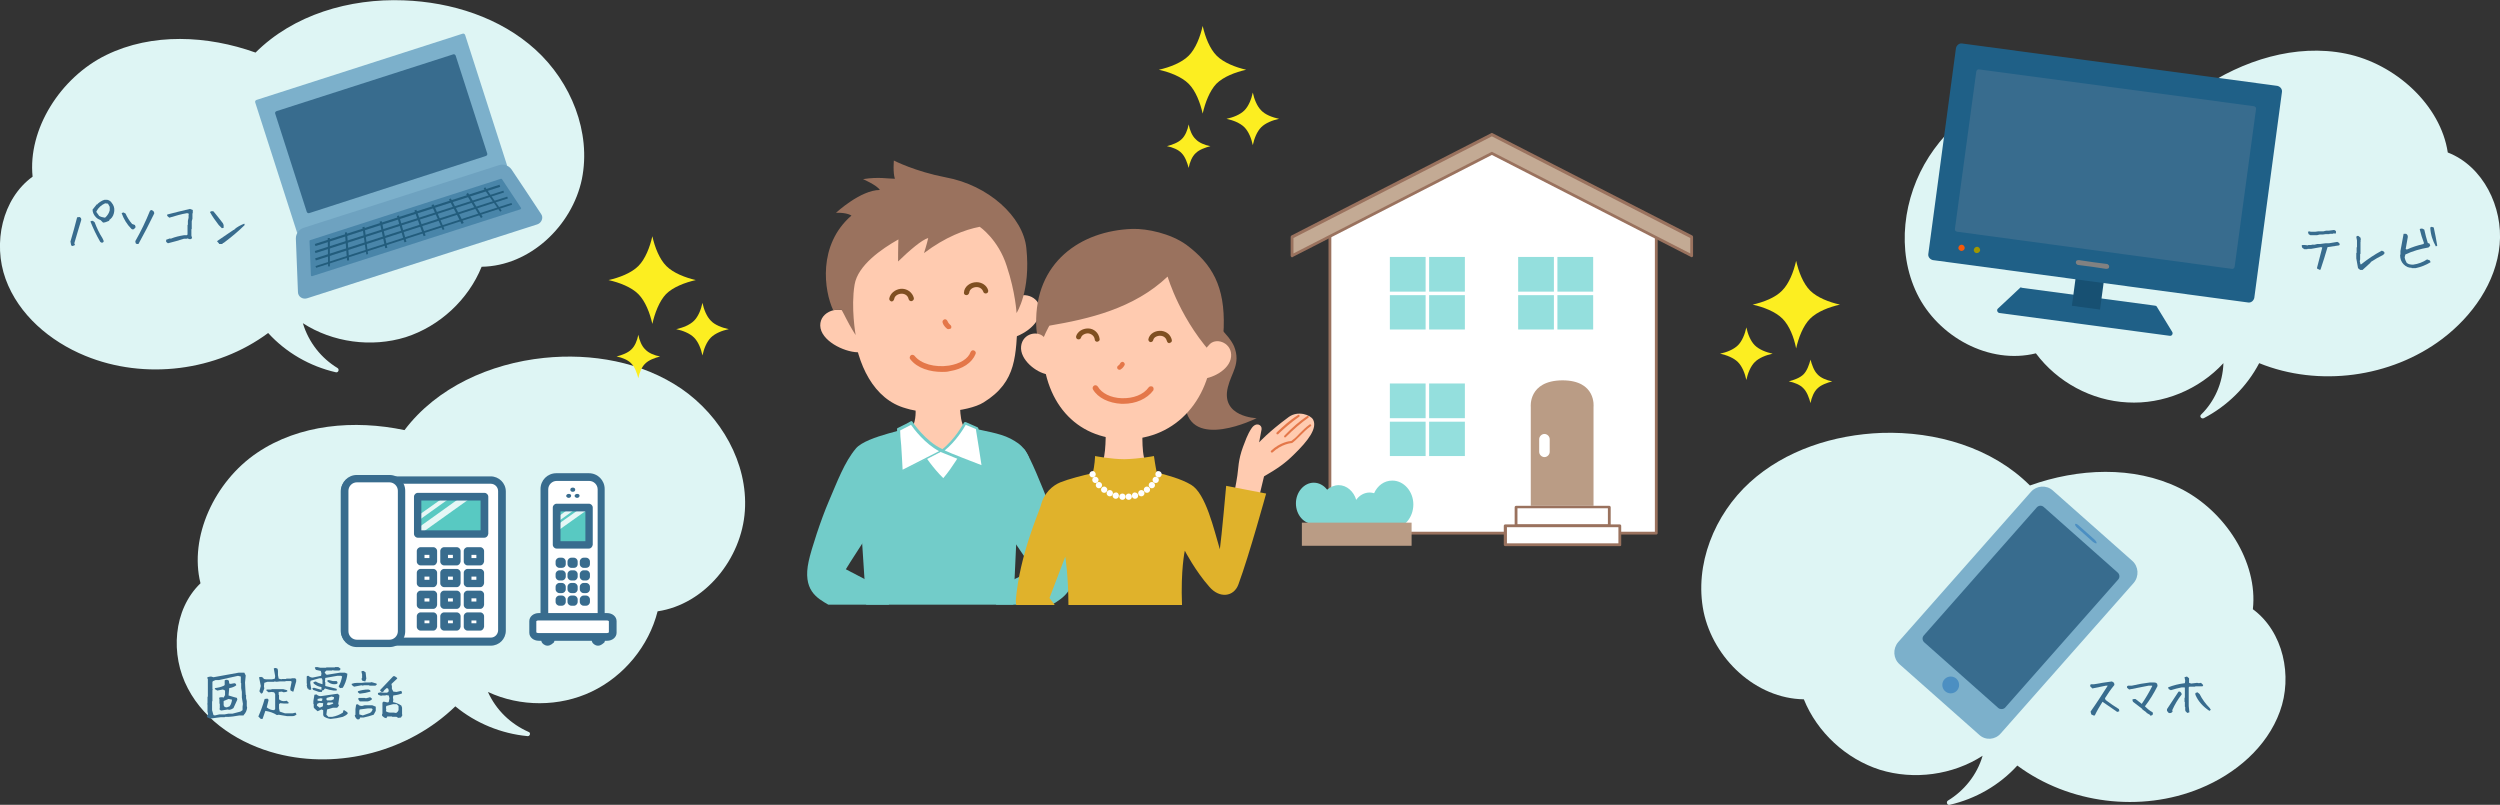 <?xml version="1.0" encoding="utf-8"?>
<!-- Generator: Adobe Illustrator 27.8.1, SVG Export Plug-In . SVG Version: 6.00 Build 0)  -->
<svg version="1.1" id="レイヤー_1" xmlns="http://www.w3.org/2000/svg" xmlns:xlink="http://www.w3.org/1999/xlink" x="0px"
	 y="0px" viewBox="0 0 713.2 229.6" style="enable-background:new 0 0 713.2 229.6;" xml:space="preserve">
<rect x="0" y="0" width="713.2" height="229.6" fill="#333333" stroke="none"/>
<style type="text/css">
	.st0{fill:#FFFFFF;}
	.st1{fill:#9A725E;}
	.st2{fill:#C3AA94;}
	.st3{fill:#94DFDD;}
	.st4{fill:#BA9C85;}
	.st5{fill:#83D7D4;}
	.st6{fill:#72CCC9;}
	.st7{fill:#FFCBB0;}
	.st8{fill:#E47749;}
	.st9{fill:#7F4F21;}
	.st10{fill:#E0B22B;}
	.st11{fill:#DEF5F4;}
	.st12{fill:#1F6087;}
	.st13{fill:#175072;}
	.st14{fill-rule:evenodd;clip-rule:evenodd;fill:#386C8E;}
	.st15{fill-rule:evenodd;clip-rule:evenodd;fill:#818181;}
	.st16{fill-rule:evenodd;clip-rule:evenodd;fill:#A19700;}
	.st17{fill-rule:evenodd;clip-rule:evenodd;fill:#F65909;}
	.st18{fill:#7CB0CB;}
	.st19{fill:#4C8FC2;}
	.st20{fill:#6EA2C0;}
	.st21{fill-rule:evenodd;clip-rule:evenodd;fill:#4985A9;}
	.st22{fill:#225C7C;}
	.st23{fill:#386C8E;}
	.st24{fill:#58C9C2;}
	.st25{opacity:0.85;}
	.st26{fill:#888888;}
	.st27{fill:#FCEE21;}
</style>
<g>
	<g>
		<g>
			<g>
				<g>
					<g>
						<g>
							<polygon class="st0" points="379.4,152.1 472.5,152.1 472.5,64 425.5,41.7 379.4,64.4 							"/>
						</g>
						<g>
							<path class="st1" d="M472.5,152.5h-93.1c-0.2,0-0.4-0.2-0.4-0.4V64.4c0-0.2,0.1-0.3,0.2-0.4l46.1-22.7c0.1-0.1,0.2-0.1,0.4,0
								l47,22.3c0.1,0.1,0.2,0.2,0.2,0.4v88.1C472.9,152.3,472.7,152.5,472.5,152.5z M379.8,151.7h92.3V64.2l-46.6-22.1l-45.7,22.5
								V151.7z"/>
						</g>
					</g>
					<g>
						<g>
							<polygon class="st2" points="368.6,67.6 425.6,38.4 482.6,67.6 482.6,73 425.6,43.8 368.6,73 							"/>
						</g>
						<g>
							<path class="st1" d="M368.6,73.4c-0.1,0-0.1,0-0.2-0.1c-0.1-0.1-0.2-0.2-0.2-0.3v-5.4c0-0.2,0.1-0.3,0.2-0.4l57-29.2
								c0.1-0.1,0.3-0.1,0.4,0l57,29.2c0.1,0.1,0.2,0.2,0.2,0.4V73c0,0.1-0.1,0.3-0.2,0.3c-0.1,0.1-0.3,0.1-0.4,0l-56.8-29.1
								l-56.8,29.1C368.7,73.4,368.7,73.4,368.6,73.4z M369,67.9v4.4l56.4-28.9c0.1-0.1,0.3-0.1,0.4,0l56.4,28.9v-4.4l-56.6-29
								L369,67.9z"/>
						</g>
					</g>
				</g>
				<g>
					<g>
						<g>
							<rect x="433.1" y="73.3" class="st3" width="21.4" height="20.7"/>
						</g>
					</g>
					<g>
						<g>
							<rect x="443.3" y="73" class="st0" width="1" height="21.4"/>
						</g>
					</g>
					<g>
						<g>
							<rect x="432.8" y="83.2" class="st0" width="22.2" height="1"/>
						</g>
					</g>
				</g>
				<g>
					<g>
						<g>
							<rect x="396.5" y="73.3" class="st3" width="21.4" height="20.7"/>
						</g>
					</g>
					<g>
						<g>
							<rect x="406.7" y="73" class="st0" width="1" height="21.4"/>
						</g>
					</g>
					<g>
						<g>
							<rect x="396.2" y="83.2" class="st0" width="22.2" height="1"/>
						</g>
					</g>
				</g>
				<g>
					<g>
						<g>
							<rect x="396.5" y="109.4" class="st3" width="21.4" height="20.7"/>
						</g>
					</g>
					<g>
						<g>
							<rect x="406.7" y="109.1" class="st0" width="1" height="21.4"/>
						</g>
					</g>
					<g>
						<g>
							<rect x="396.2" y="119.3" class="st0" width="22.2" height="1"/>
						</g>
					</g>
				</g>
				<g>
					<g>
						<g>
							<path class="st4" d="M454.6,144.3h-17.9v-28.2c0,0-0.8-7.5,9-7.6c9.8,0,8.9,7.6,8.9,7.6V144.3z"/>
						</g>
					</g>
					<g>
						<g>
							<path class="st0" d="M442.1,128.9c0,0.8-0.7,1.5-1.5,1.5l0,0c-0.8,0-1.5-0.7-1.5-1.5v-3.6c0-0.8,0.7-1.5,1.5-1.5l0,0
								c0.8,0,1.5,0.7,1.5,1.5V128.9z"/>
						</g>
					</g>
				</g>
			</g>
			<g>
				<g>
					<g>
						<path class="st5" d="M397.2,137.1c-2.3,0-4.2,1.4-5.2,3.6c-0.4-0.1-0.8-0.2-1.2-0.2c-1.6,0-3,0.8-3.9,2.1
							c-0.7-2.4-2.7-4.2-5-4.2c-1.2,0-2.4,0.5-3.3,1.3c-0.9-1.2-2.3-2-3.8-2c-2.8,0-5.1,2.7-5.1,5.9c0,3.3,2.3,5.9,5.1,5.9
							c1.1,0,5.5,1,7.1,1c1.7,0,6.7,1.4,8.9,1.4c1.5,0,2.8-0.7,3.7-1.9c0.8,0.5,1.8,0.8,2.7,0.8c3.3,0,6-3.1,6-6.9
							C403.2,140.2,400.5,137.1,397.2,137.1z"/>
					</g>
				</g>
				<g>
					<g>
						<rect x="371.4" y="149.1" class="st4" width="31.3" height="6.6"/>
					</g>
				</g>
			</g>
			<g>
				<g>
					<rect x="432.5" y="144.6" class="st0" width="26.6" height="5.4"/>
				</g>
				<g>
					<path class="st1" d="M459.1,150.5h-26.6c-0.2,0-0.4-0.2-0.4-0.4v-5.4c0-0.2,0.2-0.4,0.4-0.4h26.6c0.2,0,0.4,0.2,0.4,0.4v5.4
						C459.5,150.3,459.3,150.5,459.1,150.5z M432.9,149.6h25.8V145h-25.8V149.6z"/>
				</g>
			</g>
			<g>
				<g>
					<rect x="429.5" y="150" class="st0" width="32.7" height="5.4"/>
				</g>
				<g>
					<path class="st1" d="M462.1,155.8h-32.7c-0.2,0-0.4-0.2-0.4-0.4V150c0-0.2,0.2-0.4,0.4-0.4h32.7c0.2,0,0.4,0.2,0.4,0.4v5.4
						C462.5,155.7,462.4,155.8,462.1,155.8z M429.9,155h31.8v-4.6h-31.8V155z"/>
				</g>
			</g>
		</g>
		<g>
			<g>
				<g>
					<g>
						<g>
							<g>
								<path class="st6" d="M247.1,172.5h42c0.7-16,1.5-32.5,1.6-32.6l2.8-9.5c-0.1-0.3-0.8-1.6-1.2-2.1c-1.1-1.5-2.4-2.3-4.1-3.2
									c-3.1-1.6-7.9-2.2-10.3-2.9c-3.8,3.2-6.7,7.3-9.3,7.5c-3.7,0.3-7-4.4-10.5-7.5c-4.2,2-8.8,2.9-11.9,4.5
									c-2.3,1.2-1.2,14.4-1.2,14.4C245.3,144.6,246.2,158.8,247.1,172.5z"/>
							</g>
						</g>
						<g>
							<g>
								<path class="st6" d="M253.6,172.5l-0.6-4l-11.7-6.1c0,0,8.2-13.3,11.4-16.6c0.9-3,8.4-24.4,8.4-24.4
									c-0.8,0.9-13.8,2.9-16.9,6.5c-3.3,3.9-5.3,9.4-7.8,15.2c-2.2,5.1-5,13.7-5.7,17c-1.8,8.2,2.3,10.5,5.6,12.4H253.6z"/>
							</g>
						</g>
						<g>
							<g>
								<path class="st6" d="M284.2,172.5h15.9c3.3-1.9,7.8-4.9,5.3-12.2c-1.1-3.2-9.9-27.5-13-31.9c-2.7-3.9-9.9,15.4-9,18.4
									c3.2,3.3,11.4,15.8,11.4,15.8l-11.9,5.8L284.2,172.5z"/>
							</g>
						</g>
					</g>
					<g>
						<g>
							<path class="st7" d="M261,114.7c0,0,1.7,9.1-4.4,9.5c4.1,4.6,12.2,8.2,12.2,8.2l10.1-8.1c0,0-2-1.1-3.1-1.7
								c-2.3-1.1-1.9-8.5-1.9-8.5L261,114.7z"/>
						</g>
					</g>
					<g>
						<g>
							<path class="st0" d="M263.7,129.8c0,0,2.5,3.8,5.4,6.6c2.6-3,5.3-7.7,5.3-7.7l-8.9-0.1L263.7,129.8z"/>
						</g>
					</g>
					<g>
						<g>
							<path class="st0" d="M260.1,120.7c0,0,3.8,5.7,8.7,7.9c-1.7,0.9-10.5,5.4-11.6,5.9c-0.2-4.8-0.7-10.2-0.7-12
								C258.3,121.6,260.1,120.7,260.1,120.7z"/>
						</g>
						<g>
							<path class="st6" d="M257.1,134.9c-0.1,0-0.1,0-0.2-0.1c-0.1-0.1-0.2-0.2-0.2-0.3c-0.1-2.5-0.3-5.3-0.5-7.5
								c-0.1-2.1-0.3-3.7-0.3-4.6c0-0.1,0.1-0.3,0.2-0.3c1.7-0.8,3.2-1.6,3.7-1.9c0.2-0.1,0.3-0.1,0.4,0c0,0,0.1,0.1,0.1,0.1
								c0,0.1,3.8,5.7,8.5,7.8c0.1,0.1,0.2,0.2,0.2,0.3c0,0.1-0.1,0.3-0.2,0.3c-1.7,0.9-10.5,5.4-11.6,6
								C257.2,134.9,257.2,134.9,257.1,134.9z M256.8,122.8c0,0.9,0.1,2.5,0.3,4.3c0.1,2,0.3,4.5,0.4,6.9c2-1,8.1-4.1,10.4-5.3
								c-4-2.1-7.2-6.3-8-7.5C259.3,121.5,258.1,122.1,256.8,122.8z"/>
						</g>
					</g>
					<g>
						<g>
							<path class="st0" d="M275.3,120.7c0,0-2.5,4.9-6.6,7.9c1,0.6,9.5,3.9,11.7,4.7c-0.2-2.1-1.4-9.3-1.7-11.2
								C277.4,121.5,275.3,120.7,275.3,120.7z"/>
						</g>
						<g>
							<path class="st6" d="M280.4,133.7c0,0-0.1,0-0.1,0c-2.2-0.8-10.7-4.2-11.8-4.7c-0.1-0.1-0.2-0.2-0.2-0.3c0-0.1,0-0.3,0.2-0.3
								c3.9-2.9,6.4-7.7,6.5-7.8c0.1-0.2,0.3-0.2,0.5-0.2c0,0,2.1,0.9,3.4,1.5c0.1,0.1,0.2,0.2,0.2,0.3l0.2,0.9
								c0.5,2.7,1.4,8.4,1.6,10.2c0,0.1,0,0.3-0.1,0.3C280.6,133.7,280.5,133.7,280.4,133.7z M269.5,128.5c1.9,0.9,7.9,3.2,10.5,4.2
								c-0.3-2.2-1.1-7.1-1.5-9.6l-0.1-0.7c-1-0.4-2.3-1-2.9-1.2C274.9,122.3,272.7,125.9,269.5,128.5z"/>
						</g>
					</g>
				</g>
				<g>
					<g>
						<g>
							<g>
								<path class="st7" d="M242.1,89.4c-2.5-2.3-8.2-0.7-8.1,3.5c0.1,4.2,6.6,7.5,10.7,7.6c1.7-0.6,4.7,1,4-2.5
									C248,94.9,243.7,91.1,242.1,89.4z"/>
							</g>
						</g>
						<g>
							<g>
								<path class="st7" d="M289,85.4c2.4-2.4,7.6-1.1,7.7,3.1c0.1,4.2-5.7,7.9-9.8,8.2c0.9-2.2,0.1-3,0.2-6.5
									C287.2,87.8,287.5,87,289,85.4z"/>
							</g>
						</g>
						<g>
							<g>
								<path class="st7" d="M290.4,91c-0.7,10.2-0.1,17.8-9.8,23.8c-4.5,2.8-16.3,3.6-22.1,1.7c-9.3-2.5-14-12.6-15.1-23.1
									c-0.7-6.2-1.5-4.9-1.7-7.5c-0.8-16,6.9-24.4,17.8-25.4c12-1.1,25.1,1.4,28.2,7.9C290.2,73.3,290.5,89.5,290.4,91z"/>
							</g>
						</g>
						<g>
							<g>
								<path class="st8" d="M268.7,106.1c-3.3,0-7-1-9-3.6c-0.3-0.3-0.2-0.8,0.1-1.1c0.3-0.3,0.8-0.2,1.1,0.1
									c1.8,2.3,5.8,3.4,9.8,2.8c3.1-0.5,5.5-1.9,6.2-3.9c0.2-0.4,0.6-0.6,1-0.4c0.4,0.2,0.6,0.6,0.4,1c-1,2.5-3.7,4.3-7.4,4.9
									C270.2,106.1,269.5,106.1,268.7,106.1z"/>
							</g>
						</g>
						<g>
							<g>
								<path class="st8" d="M270.6,93.9c-0.1,0-0.3,0-0.4-0.1c-0.1-0.1-1-0.7-1.3-1.8c-0.1-0.4,0.1-0.7,0.5-0.9
									c0.4-0.1,0.7,0.1,0.9,0.5c0.2,0.6,0.8,1.1,0.8,1.1c0.3,0.2,0.4,0.6,0.2,1C271,93.8,270.8,93.9,270.6,93.9z"/>
							</g>
						</g>
						<g>
							<g>
								<path class="st1" d="M279.5,64.7c-4.2,0.8-9.8,2.9-15.9,7.5c0,0,0.9-2.8,1.2-4.3c-1.8,0.5-5.3,3.5-8.6,6.7
									c0,0,0-4.5,0.1-6.3c-4.8,2.7-11.6,7.4-12.5,12.9c-1.1,6.5,0.3,14.4,0.3,14.4s-1.5-2.3-2.8-4.9c-0.1-0.2-0.8-1.6-1.2-2.3
									c-0.5,0-1.4-0.1-2.4,0.1c-2.6-5.5-4.5-18.6,5.2-27c0,0-1.2-0.9-4.4-0.8c0,0,7-6.5,12.5-6.5c-0.7-1.3-4.8-3.1-4.8-3.1
									c4.5-0.7,7.1-0.1,9.1-0.1c-0.6-1.7-0.3-5.2-0.3-5.2s6,3.1,14.8,4.8c12.1,2.2,22.1,11.2,23,20.2c1.3,12.3-2.8,18.5-2.8,18.5
									s-0.3-5.9-2.8-13.4C284.8,68.3,279.5,64.7,279.5,64.7z"/>
							</g>
						</g>
					</g>
					<g>
						<g>
							<g>
								<path class="st9" d="M275.7,84.2C275.7,84.2,275.7,84.2,275.7,84.2c-0.5,0-0.8-0.4-0.7-0.8c0.1-1.6,1.7-2.9,3.6-2.9
									c0,0,0,0,0,0c1.5,0,2.9,0.9,3.3,2.3c0.1,0.4-0.1,0.8-0.5,0.9c-0.4,0.1-0.8-0.1-0.9-0.5c-0.3-0.8-1-1.3-1.9-1.3c0,0,0,0,0,0
									c-1,0-2,0.6-2.1,1.6C276.4,83.9,276.1,84.2,275.7,84.2z"/>
							</g>
						</g>
						<g>
							<g>
								<path class="st9" d="M254.4,86c0,0-0.1,0-0.1,0c-0.4-0.1-0.7-0.5-0.6-0.9c0.3-1.4,1.6-2.5,3.2-2.7c1.8-0.2,3.4,1,3.8,2.6
									c0.1,0.4-0.2,0.8-0.6,0.9c-0.4,0.1-0.8-0.2-0.9-0.6c-0.2-1-1.1-1.6-2.2-1.5c-1,0.1-1.8,0.7-1.9,1.5
									C255,85.7,254.7,86,254.4,86z"/>
							</g>
						</g>
					</g>
				</g>
			</g>
			<g>
				<g>
					<g>
						<g>
							<g>
								<path class="st7" d="M326.7,131.5c-1.2-2.4-0.7-10.6-0.7-10.6l-10.6-0.1c0,0,0.3,7.7-0.7,10.5c-0.6,1.8-0.7,1.9-1.5,3
									l7.1,9.7l7.7-9.5C328.1,134.5,328.3,134.6,326.7,131.5z"/>
							</g>
						</g>
						<g>
							<g>
								<g>
									<g>
										<g>
											<path class="st1" d="M342,89.7c3.3,0.7,8.8,6,10.1,9.2c1.9,4.9-0.8,7.4-1.8,11.5c-2.2,8.6,8.2,8.9,8.2,8.9
												s-19,9.5-20.4-3.7c-0.8-7.3,6.8-9.5,6.7-14.6c-0.1-5.1-2.7-6.8-6-8.3L342,89.7z"/>
										</g>
									</g>
								</g>
								<g>
									<g>
										<path class="st7" d="M297.4,98.2c0,16.3,9.4,27.1,23.8,27.1c14.4,0,24.8-11.7,24.8-28c0-16.3-10.4-29.9-24.8-29.9
											C306.7,67.4,297.3,81.9,297.4,98.2z"/>
									</g>
								</g>
								<g>
									<g>
										<path class="st1" d="M333.1,78.9c0,0,3.7,12.9,14.1,23.6c0.8-1.6,1.8-5.9,1.9-9c0.4-11.8-3.3-18.2-10.7-23.7
											c-4.5-3.2-11.1-4.6-15.3-4.5c-14.9,0.5-27.9,9.6-27.5,27.2c0,1.8,0.5,4.2,0.5,5c0.3,0.3,1,0.6,1.1,0.3
											c0.1-1,2.2-5.1,2.2-4.9C310.5,91,323.4,88.1,333.1,78.9z"/>
									</g>
								</g>
								<g>
									<g>
										<path class="st8" d="M319.4,105.5c-0.2,0-0.5-0.1-0.6-0.3c-0.2-0.3-0.1-0.7,0.2-0.9l0,0c0,0,0.4-0.2,0.6-0.7
											c0.2-0.3,0.6-0.5,0.9-0.3c0.3,0.2,0.5,0.6,0.3,0.9c-0.4,0.8-1,1.1-1.1,1.2C319.7,105.4,319.5,105.5,319.4,105.5z"/>
									</g>
								</g>
								<g>
									<g>
										<g>
											<path class="st7" d="M298,96.4c-1.7-2.3-6.3-1.4-6.7,2.4c-0.4,3.8,4.3,7.5,7.5,8c-0.5-2,0.5-2.7,0.3-5.9
												C298.9,97.9,299,98,298,96.4z"/>
										</g>
									</g>
								</g>
								<g>
									<g>
										<g>
											<path class="st7" d="M345.2,98.1c2.1-1.9,6.4-0.1,6,3.7c-0.4,3.8-5.7,6.4-8.9,6.3c0.9-1.9,0.4-2.7,0.9-5.8
												C343.6,100,343.9,99.4,345.2,98.1z"/>
										</g>
									</g>
								</g>
							</g>
							<g>
								<g>
									<path class="st8" d="M320.5,115.2c-0.2,0-0.4,0-0.6,0c-3.6-0.2-6.7-1.7-8.1-4.1c-0.2-0.4-0.1-0.8,0.3-1.1
										c0.4-0.2,0.8-0.1,1.1,0.3c1.1,1.9,3.7,3.2,6.8,3.3c3.3,0.1,6.2-1,7.7-3.1c0.2-0.3,0.7-0.4,1.1-0.2c0.3,0.2,0.4,0.7,0.2,1.1
										C327.2,113.8,324,115.2,320.5,115.2z"/>
								</g>
							</g>
						</g>
					</g>
					<g>
						<g>
							<path class="st9" d="M333.6,97.9c-0.3,0-0.6-0.2-0.7-0.6c-0.2-0.8-0.8-1.4-1.7-1.5c-0.9-0.1-2,0.3-2.2,1.2
								c-0.1,0.4-0.4,0.6-0.8,0.6c-0.4-0.1-0.6-0.4-0.6-0.8c0.3-1.6,2-2.6,3.8-2.4c1.5,0.2,2.6,1.2,2.9,2.6c0.1,0.4-0.2,0.8-0.6,0.8
								C333.7,97.9,333.6,97.9,333.6,97.9z"/>
						</g>
					</g>
					<g>
						<g>
							<path class="st9" d="M313,97.5c-0.4,0-0.7-0.3-0.7-0.7c-0.1-0.9-0.9-1.6-1.9-1.7c-0.9,0-1.8,0.5-2,1.2
								c-0.1,0.4-0.5,0.6-0.9,0.5c-0.4-0.1-0.6-0.5-0.5-0.9c0.4-1.3,1.8-2.2,3.4-2.2c1.7,0,3.1,1.3,3.3,3
								C313.8,97.1,313.5,97.4,313,97.5C313.1,97.5,313.1,97.5,313,97.5z"/>
						</g>
					</g>
				</g>
				<g>
					<g>
						<g>
							<g>
								<path class="st7" d="M359.2,126.2c0,0,2.7-3,8.4-7.2c2.7-2,6.3-0.6,7,0.7c1.3,2.5-1.5,6.1-5.4,9.9c-2.6,2.6-4.8,4.1-8.6,6.3
									l-1.8,7.5l-7-1.3c0,0,0.9-4.3,1.2-6.5c0.3-1.9,0.2-4.3,1.6-8.1c0.6-1.5,1.2-3.5,2.5-5.4c1.3-1.8,3-0.9,2.8,0.4
									C359.6,124.2,359.2,126.2,359.2,126.2z"/>
							</g>
						</g>
						<g>
							<g>
								<path class="st8" d="M364.4,123.9c-0.1,0-0.2,0-0.2-0.1c-0.1-0.1-0.1-0.3,0-0.4l0.4-0.4c1.4-1.3,3.3-3.1,5.7-4.6
									c0.1-0.1,0.3-0.1,0.4,0.1c0.1,0.1,0.1,0.3-0.1,0.4c-2.3,1.6-4.2,3.3-5.6,4.6l-0.4,0.4C364.6,123.9,364.5,123.9,364.4,123.9z
									"/>
							</g>
						</g>
						<g>
							<g>
								<path class="st8" d="M366.6,124.8c-0.1,0-0.1,0-0.2-0.1c-0.1-0.1-0.1-0.3,0-0.4c2.2-2.3,4.4-4.2,6.5-5.6
									c0.1-0.1,0.3-0.1,0.4,0.1c0.1,0.1,0.1,0.3-0.1,0.4c-2,1.4-4.2,3.3-6.4,5.5C366.7,124.8,366.6,124.8,366.6,124.8z"/>
							</g>
						</g>
						<g>
							<g>
								<path class="st8" d="M362.8,129.1c-0.1,0-0.1,0-0.2-0.1c-0.1-0.1-0.1-0.3,0-0.4c2.5-2.4,5.3-2.8,5.8-2.8
									c0.7-0.5,1.5-1.2,2.3-2.1c0.9-0.9,1.9-1.9,2.9-2.6c0.1-0.1,0.3-0.1,0.4,0.1c0.1,0.1,0.1,0.3-0.1,0.4c-1,0.7-2,1.7-2.9,2.6
									c-0.9,0.9-1.7,1.7-2.4,2.2c0,0-0.1,0-0.1,0c0,0-2.9,0.2-5.5,2.7C363,129.1,362.9,129.1,362.8,129.1z"/>
							</g>
						</g>
					</g>
					<g>
						<g>
							<path class="st10" d="M349.8,138.6c0,0-1.3,14.6-1.8,18.1c-1.7-5.7-4-15.9-8.2-18.4c-2.8-1.7-7.3-2.9-9.8-3.5
								c-0.4-1.8-0.8-4.7-0.8-4.7s-4.1,0.8-8.4,0.9c-3.8,0-8.4-0.9-8.4-0.9s-0.1,3-0.7,4.9c-2.8,0.6-7,1.7-9.2,2.6
								c-2.2,0.9-4.7,3-5.6,6.7c-0.5,1.8-6,14-7.1,26.8c0,0.5,0,1,0.1,1.5h11l-1.5-2l4.5-11.8c0,0,0.9,5.7,0.9,13.8h32.4
								c-0.4-10.1,0.8-15.5,0.8-15.5s3,5.8,7,10.3c2.9,3.4,7,2.9,8.3-0.7c3.1-8.4,7.9-25.9,7.9-25.9L349.8,138.6z"/>
						</g>
					</g>
					<g>
						<g>
							<g>
								<g>
									<path class="st0" d="M321.1,141.7c0,0.5-0.4,0.9-0.9,0.9c-0.5,0-0.9-0.4-0.9-0.9c0-0.5,0.4-0.9,0.9-0.9
										C320.7,140.8,321.1,141.2,321.1,141.7z"/>
								</g>
							</g>
							<g>
								<g>
									<path class="st0" d="M319.2,141.4c0,0.5-0.4,0.9-0.9,0.9c-0.5,0-0.9-0.4-0.9-0.9c0-0.5,0.4-0.9,0.9-0.9
										C318.8,140.4,319.2,140.9,319.2,141.4z"/>
								</g>
							</g>
							<g>
								<g>
									<path class="st0" d="M317.5,140.7c0,0.5-0.4,0.9-0.9,0.9c-0.5,0-0.9-0.4-0.9-0.9c0-0.5,0.4-0.9,0.9-0.9
										C317.1,139.8,317.5,140.2,317.5,140.7z"/>
								</g>
							</g>
							<g>
								<g>
									<path class="st0" d="M315.9,139.7c0,0.5-0.4,0.9-0.9,0.9c-0.5,0-0.9-0.4-0.9-0.9c0-0.5,0.4-0.9,0.9-0.9
										C315.4,138.8,315.9,139.2,315.9,139.7z"/>
								</g>
							</g>
							<g>
								<g>
									<path class="st0" d="M314.4,138.4c0,0.5-0.4,0.9-0.9,0.9c-0.5,0-0.9-0.4-0.9-0.9c0-0.5,0.4-0.9,0.9-0.9
										C314,137.5,314.4,137.9,314.4,138.4z"/>
								</g>
							</g>
							<g>
								<g>
									<path class="st0" d="M313.4,136.9c0,0.5-0.4,0.9-0.9,0.9c-0.5,0-0.9-0.4-0.9-0.9c0-0.5,0.4-0.9,0.9-0.9
										C312.9,136,313.4,136.4,313.4,136.9z"/>
								</g>
							</g>
							<g>
								<g>
									<path class="st0" d="M312.6,135.3c0,0.5-0.4,0.9-0.9,0.9c-0.5,0-0.9-0.4-0.9-0.9c0-0.5,0.4-0.9,0.9-0.9
										C312.1,134.3,312.6,134.8,312.6,135.3z"/>
								</g>
							</g>
						</g>
						<g>
							<g>
								<g>
									<path class="st0" d="M321.1,141.7c0,0.5,0.4,0.9,0.9,0.9c0.5,0,0.9-0.4,0.9-0.9c0-0.5-0.4-0.9-0.9-0.9
										C321.5,140.8,321.1,141.2,321.1,141.7z"/>
								</g>
							</g>
							<g>
								<g>
									<path class="st0" d="M322.9,141.4c0,0.5,0.4,0.9,0.9,0.9c0.5,0,0.9-0.4,0.9-0.9c0-0.5-0.4-0.9-0.9-0.9
										C323.3,140.4,322.9,140.9,322.9,141.4z"/>
								</g>
							</g>
							<g>
								<g>
									<path class="st0" d="M324.7,140.7c0,0.5,0.4,0.9,0.9,0.9c0.5,0,0.9-0.4,0.9-0.9c0-0.5-0.4-0.9-0.9-0.9
										C325.1,139.8,324.7,140.2,324.7,140.7z"/>
								</g>
							</g>
							<g>
								<g>
									<path class="st0" d="M326.3,139.7c0,0.5,0.4,0.9,0.9,0.9c0.5,0,0.9-0.4,0.9-0.9c0-0.5-0.4-0.9-0.9-0.9
										C326.7,138.8,326.3,139.2,326.3,139.7z"/>
								</g>
							</g>
							<g>
								<g>
									<path class="st0" d="M327.7,138.4c0,0.5,0.4,0.9,0.9,0.9c0.5,0,0.9-0.4,0.9-0.9c0-0.5-0.4-0.9-0.9-0.9
										C328.1,137.5,327.7,137.9,327.7,138.4z"/>
								</g>
							</g>
							<g>
								<g>
									<path class="st0" d="M328.8,136.9c0,0.5,0.4,0.9,0.9,0.9c0.5,0,0.9-0.4,0.9-0.9c0-0.5-0.4-0.9-0.9-0.9
										C329.2,136,328.8,136.4,328.8,136.9z"/>
								</g>
							</g>
							<g>
								<g>
									<path class="st0" d="M329.6,135.3c0,0.5,0.4,0.9,0.9,0.9c0.5,0,0.9-0.4,0.9-0.9c0-0.5-0.4-0.9-0.9-0.9
										C330,134.3,329.6,134.8,329.6,135.3z"/>
								</g>
							</g>
						</g>
					</g>
				</g>
			</g>
		</g>
	</g>
	<g>
		<g>
			<path class="st11" d="M634.3,103.6c-6.9,7.5-17.2,11.8-27.4,11.2c-10.2-0.5-20-5.8-26.1-14c-13.3,3.3-27.9-4.7-33.9-17
				s-4-27.6,3.4-39.1c7.4-11.5,19.7-19.3,32.8-23.1c14.8-4.4,31.5-3.9,44.7,3.8c12-8.2,27.1-13,41.4-10.1
				c14.3,2.9,27.1,14.8,29.1,28.2c10.1,3.9,15.8,15.6,14.8,26.3c-1,10.8-7.8,20.4-16.4,26.9c-14.6,11-35.2,13.8-52.2,6.9
				c-3.5,6.7-9.1,12.2-15.8,15.7c-0.7,0.3-1.3-0.5-0.8-1C631.7,114.6,634.1,109.4,634.3,103.6z"/>
		</g>
	</g>
	<g id="テレビ">
		<g>
			<g>
				<path class="st12" d="M576.2,82.2L570,88c-0.5,0.4-0.2,1.2,0.4,1.3l48.6,6.5c0.6,0.1,1-0.6,0.7-1.1l-4.4-7.2
					c-0.1-0.2-0.3-0.3-0.5-0.3l-38-5.1C576.5,81.9,576.3,82,576.2,82.2z"/>
			</g>
			<g>
				
					<rect x="589" y="76.5" transform="matrix(0.133 -0.991 0.991 0.133 436.922 660.758)" class="st13" width="14.6" height="8.1"/>
			</g>
		</g>
		<g id="本体_2_">
			<g>
				<g>
					<path class="st12" d="M550.1,72.5c-0.1,0.8,0.5,1.5,1.3,1.7l90,12.1c0.8,0.1,1.5-0.5,1.7-1.3l7.9-58.8c0.1-0.8-0.5-1.5-1.3-1.7
						l-90-12.1c-0.8-0.1-1.5,0.5-1.7,1.3L550.1,72.5z"/>
				</g>
				<g id="画面">
					<path class="st14" d="M563.8,20.4c0.1-0.4,0.4-0.7,0.8-0.6L643,30.3c0.4,0.1,0.7,0.4,0.6,0.8l-6.1,45c-0.1,0.4-0.4,0.7-0.8,0.6
						l-78.4-10.6c-0.4-0.1-0.7-0.4-0.6-0.8L563.8,20.4z"/>
				</g>
			</g>
			<g>
				<g id="ロゴ">
					<path class="st15" d="M601.7,76.1c0-0.2,0-0.4-0.2-0.5c-0.1-0.2-0.3-0.3-0.5-0.3c-1.8-0.2-6.1-0.8-7.9-1.1
						c-0.2,0-0.4,0-0.6,0.1c-0.2,0.1-0.3,0.3-0.3,0.5l0,0c0,0.2,0,0.4,0.2,0.5c0.1,0.2,0.3,0.3,0.5,0.3c1.8,0.2,6.1,0.8,7.9,1.1
						c0.2,0,0.4,0,0.6-0.1C601.6,76.5,601.7,76.3,601.7,76.1L601.7,76.1z"/>
				</g>
				<g id="ランプ">
					<g>
						<path class="st16" d="M563.1,71.2c0.1-0.5,0.5-0.8,1-0.8c0.5,0.1,0.8,0.5,0.8,1c-0.1,0.5-0.5,0.8-1,0.8S563,71.7,563.1,71.2z"
							/>
					</g>
					<g>
						<path class="st17" d="M558.7,70.6c0.1-0.5,0.5-0.8,1-0.8c0.5,0.1,0.8,0.5,0.8,1c-0.1,0.5-0.5,0.8-1,0.8
							C559,71.5,558.6,71.1,558.7,70.6z"/>
					</g>
				</g>
			</g>
		</g>
	</g>
	<g>
		<g>
			<path class="st11" d="M565.6,215.6c-8.5,5.5-19.6,7-29.3,4c-9.7-3.1-17.9-10.7-21.7-20.1c-13.7-0.2-25.8-11.6-28.6-25
				c-2.7-13.4,3.1-27.7,13.2-36.9c10.1-9.2,24-13.6,37.6-14.1c15.5-0.5,31.5,4.2,42.3,15c13.7-4.9,29.5-5.7,42.6,0.7
				s22.5,21.2,21,34.6c8.7,6.4,11.4,19.1,7.7,29.2c-3.7,10.2-12.7,17.8-22.7,21.9c-17,7-37.5,4.4-52.2-6.5
				c-5.1,5.6-11.9,9.5-19.3,11.2c-0.7,0.2-1.1-0.8-0.5-1.2C560.3,225.6,564,221.1,565.6,215.6z"/>
		</g>
	</g>
	<g>
		<g>
			<path class="st11" d="M86.4,92.2c8.5,5.5,19.6,7,29.3,4c9.7-3.1,17.9-10.7,21.7-20.1c13.7-0.2,25.8-11.6,28.6-25
				c2.7-13.4-3.1-27.7-13.2-36.9c-10.1-9.2-24-13.6-37.6-14.1C99.7-0.5,83.7,4.2,72.9,15c-13.7-4.9-29.5-5.7-42.6,0.7
				S7.9,36.9,9.3,50.4C0.6,56.7-2.1,69.4,1.6,79.6c3.7,10.2,12.7,17.8,22.7,21.9c17,7,37.5,4.4,52.2-6.5c5.1,5.6,11.9,9.5,19.3,11.2
				c0.7,0.2,1.1-0.8,0.5-1.2C91.7,102.2,88.1,97.8,86.4,92.2z"/>
		</g>
	</g>
	<g>
		<g>
			<path class="st11" d="M139.2,197.4c9.2,4.3,20.4,4.3,29.6-0.1c9.2-4.4,16.3-13,18.8-22.9c13.5-2,24-15,24.9-28.7
				c0.9-13.6-6.8-27-18.1-34.8c-11.3-7.7-25.6-10.2-39.2-8.8c-15.4,1.6-30.6,8.4-39.8,20.6c-14.3-3-30-1.7-42.1,6.5
				s-19.4,24-16.1,37.2c-7.8,7.5-8.7,20.4-3.6,30c5,9.6,15,15.9,25.4,18.6c17.8,4.6,37.7-0.7,50.9-13.5c5.8,4.8,13.1,7.8,20.6,8.5
				c0.7,0.1,1-1,0.3-1.2C145.8,206.6,141.6,202.7,139.2,197.4z"/>
		</g>
	</g>
	<g id="スマホ">
		<g>
			<g>
				<path class="st18" d="M564.6,209.6l-22.7-20.1c-1.8-1.6-2-4.4-0.4-6.3l37.9-42.9c1.6-1.8,4.4-2,6.2-0.4l22.7,20.1
					c1.8,1.6,2,4.4,0.4,6.3l-37.9,42.9C569.2,211.1,566.4,211.3,564.6,209.6z"/>
			</g>
			<g>
				<g>
					<path class="st19" d="M597.1,154.6l-4.6-4.1c-0.4-0.4-0.6-0.8-0.5-1l0,0c0.1-0.2,0.6,0,1,0.4l4.6,4.1c0.4,0.4,0.6,0.8,0.5,1
						l0,0C598,155.1,597.5,154.9,597.1,154.6z"/>
				</g>
				<g>
					<circle class="st19" cx="556.5" cy="195.4" r="2.4"/>
				</g>
			</g>
		</g>
		<g>
			<path class="st14" d="M570.1,202l-21.2-18.8c-0.5-0.5-0.6-1.3-0.1-1.9l32.3-36.6c0.5-0.5,1.3-0.6,1.9-0.1l21.2,18.8
				c0.5,0.5,0.6,1.3,0.1,1.9l-32.3,36.6C571.5,202.4,570.6,202.4,570.1,202z"/>
		</g>
	</g>
	<g id="ノートPC">
		<g>
			<g>
				<path class="st18" d="M144.6,47c0.1,0.3-0.1,0.6-0.4,0.7L85.4,66.6c-0.3,0.1-0.6-0.1-0.7-0.4l-11.9-37c-0.1-0.3,0.1-0.6,0.4-0.7
					L132,9.6c0.3-0.1,0.6,0.1,0.7,0.4L144.6,47z"/>
			</g>
			<g>
				<path class="st14" d="M139,43.8c0.1,0.3-0.1,0.6-0.4,0.7L88.2,60.8c-0.3,0.1-0.6-0.1-0.7-0.4l-9-28c-0.1-0.3,0.1-0.6,0.4-0.7
					l50.4-16.2c0.3-0.1,0.6,0.1,0.7,0.4L139,43.8z"/>
			</g>
		</g>
		<g>
			<g>
				<path class="st20" d="M142.4,47.1L86.6,65c-1.3,0.4-2.2,1.7-2.2,3L85,83.3c0,1.3,1.3,2.2,2.6,1.8L153.3,64
					c1.2-0.4,1.8-1.9,1.1-2.9c-2.5-3.8-6.2-9.4-8.5-12.8C145.1,47.2,143.7,46.7,142.4,47.1z"/>
			</g>
			<g>
				<g>
					<path class="st21" d="M148.5,59.7L89,78.8c-0.2,0-0.3-0.1-0.3-0.2l-0.4-9.9c0-0.1,0.1-0.2,0.2-0.2l54.4-17.5
						c0.1,0,0.2,0,0.3,0.1l5.5,8.3C148.7,59.4,148.6,59.6,148.5,59.7z"/>
				</g>
				<g>
					<g>
						<g>
							<polygon class="st22" points="146.1,58.4 90.2,76.4 90,75.9 145.9,57.9 							"/>
						</g>
						<g>
							<polygon class="st22" points="144.9,56.6 90.1,74.3 89.9,73.7 144.7,56.1 							"/>
						</g>
						<g>
							<polygon class="st22" points="143.8,54.9 90,72.2 89.8,71.6 143.6,54.4 							"/>
						</g>
						<g>
							<polygon class="st22" points="142.7,53.3 90,70.2 89.8,69.6 142.5,52.7 							"/>
						</g>
					</g>
					<g>
						<g>
							<polygon class="st22" points="142.7,60.4 138,53.8 138.4,53.4 143.1,60.1 							"/>
						</g>
						<g>
							<polygon class="st22" points="137.2,62.2 133,55.4 133.5,55 137.7,61.9 							"/>
						</g>
						<g>
							<polygon class="st22" points="131.7,63.9 128.1,56.9 128.6,56.6 132.3,63.6 							"/>
						</g>
						<g>
							<polygon class="st22" points="126.3,65.6 123.1,58.5 123.7,58.3 126.8,65.4 							"/>
						</g>
						<g>
							
								<rect x="119.5" y="59.7" transform="matrix(0.941 -0.339 0.339 0.941 -14.475 44.381)" class="st22" width="0.6" height="7.8"/>
						</g>
						<g>
							
								<rect x="114.3" y="61.4" transform="matrix(0.962 -0.273 0.273 0.962 -13.473 33.771)" class="st22" width="0.6" height="7.8"/>
						</g>
						<g>
							<polygon class="st22" points="110.5,70.7 109.9,70.8 108.3,63.2 108.9,63.1 							"/>
						</g>
						<g>
							<polygon class="st22" points="105,72.5 104.5,72.6 103.4,64.8 104,64.7 							"/>
						</g>
						<g>
							<polygon class="st22" points="99.6,74.3 99,74.3 98.4,66.3 99,66.3 							"/>
						</g>
						<g>
							<polygon class="st22" points="94.1,76 93.6,76 93.5,67.9 94.1,67.9 							"/>
						</g>
					</g>
				</g>
			</g>
		</g>
	</g>
	<g>
		<g>
			<path class="st0" d="M143.2,179.9c0,1.8-1.4,3.2-3.2,3.2h-38.5c-1.8,0-3.2-1.4-3.2-3.2v-39.7c0-1.8,1.4-3.2,3.2-3.2H140
				c1.8,0,3.2,1.4,3.2,3.2V179.9z"/>
			<path class="st23" d="M140,184.2h-38.5c-2.3,0-4.3-1.9-4.3-4.3v-39.7c0-2.3,1.9-4.3,4.3-4.3H140c2.3,0,4.3,1.9,4.3,4.3v39.7
				C144.3,182.3,142.4,184.2,140,184.2z M101.6,138c-1.2,0-2.1,1-2.1,2.1v39.7c0,1.2,1,2.1,2.1,2.1H140c1.2,0,2.1-1,2.1-2.1v-39.7
				c0-1.2-1-2.1-2.1-2.1H101.6z"/>
		</g>
		<g>
			<path class="st0" d="M114.5,180.1c0,1.9-1.5,3.4-3.4,3.4h-9.3c-1.9,0-3.4-1.5-3.4-3.4V140c0-1.9,1.5-3.4,3.4-3.4h9.3
				c1.9,0,3.4,1.5,3.4,3.4V180.1z"/>
			<path class="st23" d="M111.1,184.6h-9.3c-2.5,0-4.5-2-4.5-4.5V140c0-2.5,2-4.5,4.5-4.5h9.3c2.5,0,4.5,2,4.5,4.5v40.1
				C115.6,182.6,113.6,184.6,111.1,184.6z M101.8,137.6c-1.3,0-2.4,1.1-2.4,2.4v40.1c0,1.3,1.1,2.4,2.4,2.4h9.3
				c1.3,0,2.4-1.1,2.4-2.4V140c0-1.3-1.1-2.4-2.4-2.4H101.8z"/>
		</g>
		<g>
			<rect x="119.1" y="141.8" class="st24" width="19" height="10.6"/>
		</g>
		<g>
			<g>
				<rect x="120" y="157.3" class="st0" width="3.6" height="3"/>
				<path class="st23" d="M123.6,161.3H120c-0.6,0-1.1-0.5-1.1-1.1v-3c0-0.6,0.5-1.1,1.1-1.1h3.6c0.6,0,1.1,0.5,1.1,1.1v3
					C124.6,160.8,124.2,161.3,123.6,161.3z M121.1,159.2h1.4v-0.9h-1.4V159.2z"/>
			</g>
			<g>
				<rect x="126.7" y="157.3" class="st0" width="3.6" height="3"/>
				<path class="st23" d="M130.3,161.3h-3.6c-0.6,0-1.1-0.5-1.1-1.1v-3c0-0.6,0.5-1.1,1.1-1.1h3.6c0.6,0,1.1,0.5,1.1,1.1v3
					C131.3,160.8,130.9,161.3,130.3,161.3z M127.8,159.2h1.4v-0.9h-1.4V159.2z"/>
			</g>
			<g>
				<rect x="133.4" y="157.3" class="st0" width="3.6" height="3"/>
				<path class="st23" d="M137,161.3h-3.6c-0.6,0-1.1-0.5-1.1-1.1v-3c0-0.6,0.5-1.1,1.1-1.1h3.6c0.6,0,1.1,0.5,1.1,1.1v3
					C138,160.8,137.6,161.3,137,161.3z M134.5,159.2h1.4v-0.9h-1.4V159.2z"/>
			</g>
			<g>
				<rect x="120" y="163.5" class="st0" width="3.6" height="3"/>
				<path class="st23" d="M123.6,167.5H120c-0.6,0-1.1-0.5-1.1-1.1v-3c0-0.6,0.5-1.1,1.1-1.1h3.6c0.6,0,1.1,0.5,1.1,1.1v3
					C124.6,167,124.2,167.5,123.6,167.5z M121.1,165.4h1.4v-0.9h-1.4V165.4z"/>
			</g>
			<g>
				<rect x="126.7" y="163.5" class="st0" width="3.6" height="3"/>
				<path class="st23" d="M130.3,167.5h-3.6c-0.6,0-1.1-0.5-1.1-1.1v-3c0-0.6,0.5-1.1,1.1-1.1h3.6c0.6,0,1.1,0.5,1.1,1.1v3
					C131.3,167,130.9,167.5,130.3,167.5z M127.8,165.4h1.4v-0.9h-1.4V165.4z"/>
			</g>
			<g>
				<rect x="133.4" y="163.5" class="st0" width="3.6" height="3"/>
				<path class="st23" d="M137,167.5h-3.6c-0.6,0-1.1-0.5-1.1-1.1v-3c0-0.6,0.5-1.1,1.1-1.1h3.6c0.6,0,1.1,0.5,1.1,1.1v3
					C138,167,137.6,167.5,137,167.5z M134.5,165.4h1.4v-0.9h-1.4V165.4z"/>
			</g>
			<g>
				<rect x="120" y="169.7" class="st0" width="3.6" height="3"/>
				<path class="st23" d="M123.6,173.7H120c-0.6,0-1.1-0.5-1.1-1.1v-3c0-0.6,0.5-1.1,1.1-1.1h3.6c0.6,0,1.1,0.5,1.1,1.1v3
					C124.6,173.2,124.2,173.7,123.6,173.7z M121.1,171.6h1.4v-0.9h-1.4V171.6z"/>
			</g>
			<g>
				<rect x="126.7" y="169.7" class="st0" width="3.6" height="3"/>
				<path class="st23" d="M130.3,173.7h-3.6c-0.6,0-1.1-0.5-1.1-1.1v-3c0-0.6,0.5-1.1,1.1-1.1h3.6c0.6,0,1.1,0.5,1.1,1.1v3
					C131.3,173.2,130.9,173.7,130.3,173.7z M127.8,171.6h1.4v-0.9h-1.4V171.6z"/>
			</g>
			<g>
				<rect x="133.4" y="169.7" class="st0" width="3.6" height="3"/>
				<path class="st23" d="M137,173.7h-3.6c-0.6,0-1.1-0.5-1.1-1.1v-3c0-0.6,0.5-1.1,1.1-1.1h3.6c0.6,0,1.1,0.5,1.1,1.1v3
					C138,173.2,137.6,173.7,137,173.7z M134.5,171.6h1.4v-0.9h-1.4V171.6z"/>
			</g>
			<g>
				<rect x="120" y="175.9" class="st0" width="3.6" height="3"/>
				<path class="st23" d="M123.6,179.9H120c-0.6,0-1.1-0.5-1.1-1.1v-3c0-0.6,0.5-1.1,1.1-1.1h3.6c0.6,0,1.1,0.5,1.1,1.1v3
					C124.6,179.4,124.2,179.9,123.6,179.9z M121.1,177.8h1.4V177h-1.4V177.8z"/>
			</g>
			<g>
				<rect x="126.7" y="175.9" class="st0" width="3.6" height="3"/>
				<path class="st23" d="M130.3,179.9h-3.6c-0.6,0-1.1-0.5-1.1-1.1v-3c0-0.6,0.5-1.1,1.1-1.1h3.6c0.6,0,1.1,0.5,1.1,1.1v3
					C131.3,179.4,130.9,179.9,130.3,179.9z M127.8,177.8h1.4V177h-1.4V177.8z"/>
			</g>
			<g>
				<rect x="133.4" y="175.9" class="st0" width="3.6" height="3"/>
				<path class="st23" d="M137,179.9h-3.6c-0.6,0-1.1-0.5-1.1-1.1v-3c0-0.6,0.5-1.1,1.1-1.1h3.6c0.6,0,1.1,0.5,1.1,1.1v3
					C138,179.4,137.6,179.9,137,179.9z M134.5,177.8h1.4V177h-1.4V177.8z"/>
			</g>
		</g>
		<g class="st25">
			<g>
				<polygon class="st0" points="133.5,140.4 119.1,150.7 119.1,152.9 136.6,140.4 				"/>
			</g>
			<g>
				<polygon class="st0" points="128.7,140.4 119.1,147.2 119.1,148.7 130.7,140.4 				"/>
			</g>
		</g>
		<g>
			<path class="st23" d="M138.2,153.4h-19c-0.6,0-1.1-0.5-1.1-1.1v-10.6c0-0.6,0.5-1.1,1.1-1.1h19c0.6,0,1.1,0.5,1.1,1.1v10.6
				C139.2,153,138.7,153.4,138.2,153.4z M120.2,151.3h16.9v-8.5h-16.9V151.3z"/>
		</g>
		<g>
			<g>
				<g>
					<path class="st26" d="M156.9,179.4h-1.5v3.3c0,0,0.4,0.4,0.8,0.4c0.4,0,0.8-0.4,0.8-0.4v-3.5"/>
					<path class="st23" d="M156.2,184.2c-0.9,0-1.5-0.7-1.6-0.9c-0.1-0.2-0.2-0.4-0.2-0.7v-3.3c0-0.6,0.5-1.1,1.1-1.1h0.9
						c0.2-0.1,0.4-0.2,0.7-0.2c0.6,0,1.1,0.5,1.1,1.1v3.5c0,0.2-0.1,0.5-0.2,0.7C157.7,183.5,157.1,184.2,156.2,184.2z"/>
				</g>
				<g>
					<path class="st26" d="M171.3,179.4h-1.5v3.3c0,0,0.4,0.4,0.8,0.4s0.8-0.4,0.8-0.4v-3.5"/>
					<path class="st23" d="M170.6,184.2c-0.9,0-1.5-0.7-1.6-0.9c-0.1-0.2-0.2-0.4-0.2-0.7v-3.3c0-0.6,0.5-1.1,1.1-1.1h0.9
						c0.2-0.1,0.4-0.2,0.7-0.2c0.6,0,1.1,0.5,1.1,1.1v3.5c0,0.2-0.1,0.5-0.2,0.7C172.1,183.5,171.5,184.2,170.6,184.2z"/>
				</g>
			</g>
			<g>
				<path class="st0" d="M171.5,176.8c0,1.9-1.5,3.4-3.4,3.4h-9.3c-1.9,0-3.4-1.5-3.4-3.4v-37.3c0-1.9,1.5-3.4,3.4-3.4h9.3
					c1.9,0,3.4,1.5,3.4,3.4V176.8z"/>
				<path class="st23" d="M168,181.3h-9.3c-2.5,0-4.5-2-4.5-4.5v-37.3c0-2.5,2-4.5,4.5-4.5h9.3c2.5,0,4.5,2,4.5,4.5v37.3
					C172.5,179.3,170.5,181.3,168,181.3z M158.8,137.2c-1.3,0-2.4,1.1-2.4,2.4v37.3c0,1.3,1.1,2.4,2.4,2.4h9.3
					c1.3,0,2.4-1.1,2.4-2.4v-37.3c0-1.3-1.1-2.4-2.4-2.4H158.8z"/>
			</g>
			<g>
				<path class="st0" d="M153.6,181.7c-0.9,0-1.7-0.5-1.7-1.2v-3.3c0-0.7,0.8-1.2,1.7-1.2h19.5c0.9,0,1.7,0.5,1.7,1.2v3.3
					c0,0.7-0.8,1.2-1.7,1.2H153.6z"/>
				<path class="st23" d="M173.2,182.8h-19.5c-1.5,0-2.7-1-2.7-2.3v-3.3c0-1.3,1.2-2.3,2.7-2.3h19.5c1.5,0,2.7,1,2.7,2.3v3.3
					C175.9,181.8,174.7,182.8,173.2,182.8z M153.6,177c-0.4,0-0.6,0.2-0.6,0.2l0,3.2c0,0,0.2,0.2,0.6,0.2h19.5
					c0.4,0,0.6-0.2,0.6-0.2l0-3.2c0,0-0.2-0.2-0.6-0.2H153.6z"/>
			</g>
			<g>
				<g>
					<rect x="159.6" y="160.3" class="st0" width="0.7" height="0.7"/>
					<path class="st23" d="M160.3,162h-0.7c-0.6,0-1.1-0.5-1.1-1.1v-0.7c0-0.6,0.5-1.1,1.1-1.1h0.7c0.6,0,1.1,0.5,1.1,1.1v0.7
						C161.4,161.6,160.9,162,160.3,162z"/>
				</g>
				<g>
					<rect x="163" y="160.3" class="st0" width="0.7" height="0.7"/>
					<path class="st23" d="M163.8,162H163c-0.6,0-1.1-0.5-1.1-1.1v-0.7c0-0.6,0.5-1.1,1.1-1.1h0.7c0.6,0,1.1,0.5,1.1,1.1v0.7
						C164.8,161.6,164.3,162,163.8,162z"/>
				</g>
				<g>
					<rect x="166.5" y="160.3" class="st0" width="0.7" height="0.7"/>
					<path class="st23" d="M167.2,162h-0.7c-0.6,0-1.1-0.5-1.1-1.1v-0.7c0-0.6,0.5-1.1,1.1-1.1h0.7c0.6,0,1.1,0.5,1.1,1.1v0.7
						C168.3,161.6,167.8,162,167.2,162z"/>
				</g>
				<g>
					<rect x="159.6" y="163.9" class="st0" width="0.7" height="0.7"/>
					<path class="st23" d="M160.3,165.6h-0.7c-0.6,0-1.1-0.5-1.1-1.1v-0.7c0-0.6,0.5-1.1,1.1-1.1h0.7c0.6,0,1.1,0.5,1.1,1.1v0.7
						C161.4,165.1,160.9,165.6,160.3,165.6z"/>
				</g>
				<g>
					<rect x="163" y="163.9" class="st0" width="0.7" height="0.7"/>
					<path class="st23" d="M163.8,165.6H163c-0.6,0-1.1-0.5-1.1-1.1v-0.7c0-0.6,0.5-1.1,1.1-1.1h0.7c0.6,0,1.1,0.5,1.1,1.1v0.7
						C164.8,165.1,164.3,165.6,163.8,165.6z"/>
				</g>
				<g>
					<rect x="166.5" y="163.9" class="st0" width="0.7" height="0.7"/>
					<path class="st23" d="M167.2,165.6h-0.7c-0.6,0-1.1-0.5-1.1-1.1v-0.7c0-0.6,0.5-1.1,1.1-1.1h0.7c0.6,0,1.1,0.5,1.1,1.1v0.7
						C168.3,165.1,167.8,165.6,167.2,165.6z"/>
				</g>
				<g>
					<rect x="159.6" y="167.5" class="st0" width="0.7" height="0.7"/>
					<path class="st23" d="M160.3,169.2h-0.7c-0.6,0-1.1-0.5-1.1-1.1v-0.7c0-0.6,0.5-1.1,1.1-1.1h0.7c0.6,0,1.1,0.5,1.1,1.1v0.7
						C161.4,168.7,160.9,169.2,160.3,169.2z"/>
				</g>
				<g>
					<rect x="163" y="167.5" class="st0" width="0.7" height="0.7"/>
					<path class="st23" d="M163.8,169.2H163c-0.6,0-1.1-0.5-1.1-1.1v-0.7c0-0.6,0.5-1.1,1.1-1.1h0.7c0.6,0,1.1,0.5,1.1,1.1v0.7
						C164.8,168.7,164.3,169.2,163.8,169.2z"/>
				</g>
				<g>
					<rect x="166.5" y="167.5" class="st0" width="0.7" height="0.7"/>
					<path class="st23" d="M167.2,169.2h-0.7c-0.6,0-1.1-0.5-1.1-1.1v-0.7c0-0.6,0.5-1.1,1.1-1.1h0.7c0.6,0,1.1,0.5,1.1,1.1v0.7
						C168.3,168.7,167.8,169.2,167.2,169.2z"/>
				</g>
				<g>
					<rect x="159.6" y="171.1" class="st0" width="0.7" height="0.7"/>
					<path class="st23" d="M160.3,172.8h-0.7c-0.6,0-1.1-0.5-1.1-1.1v-0.7c0-0.6,0.5-1.1,1.1-1.1h0.7c0.6,0,1.1,0.5,1.1,1.1v0.7
						C161.4,172.3,160.9,172.8,160.3,172.8z"/>
				</g>
				<g>
					<rect x="163" y="171.1" class="st0" width="0.7" height="0.7"/>
					<path class="st23" d="M163.8,172.8H163c-0.6,0-1.1-0.5-1.1-1.1v-0.7c0-0.6,0.5-1.1,1.1-1.1h0.7c0.6,0,1.1,0.5,1.1,1.1v0.7
						C164.8,172.3,164.3,172.8,163.8,172.8z"/>
				</g>
				<g>
					<rect x="166.5" y="171.1" class="st0" width="0.7" height="0.7"/>
					<path class="st23" d="M167.2,172.8h-0.7c-0.6,0-1.1-0.5-1.1-1.1v-0.7c0-0.6,0.5-1.1,1.1-1.1h0.7c0.6,0,1.1,0.5,1.1,1.1v0.7
						C168.3,172.3,167.8,172.8,167.2,172.8z"/>
				</g>
			</g>
			<g>
				<rect x="158.8" y="144.8" class="st24" width="9.2" height="10.6"/>
			</g>
			<g class="st25">
				<g>
					<polygon class="st0" points="166.6,144.3 158.3,150.2 158.6,151.8 168.7,144.6 					"/>
				</g>
				<g>
					<polygon class="st0" points="163.6,144.2 158.1,148.2 158.2,149.5 164.9,144.7 					"/>
				</g>
			</g>
			<g>
				<path class="st23" d="M168,156.5h-9.2c-0.6,0-1.1-0.5-1.1-1.1v-10.6c0-0.6,0.5-1.1,1.1-1.1h9.2c0.6,0,1.1,0.5,1.1,1.1v10.6
					C169,156,168.6,156.5,168,156.5z M159.9,154.4h7.1v-8.5h-7.1V154.4z"/>
			</g>
			<g>
				<g>
					<g>
						<path class="st23" d="M164.1,141.1L164.1,141.1c-0.3,0.3-0.2,0.6,0.1,0.8c0.3,0.2,0.7,0.2,1-0.1l0,0c0.2-0.3,0.2-0.6-0.1-0.8
							C164.7,140.8,164.3,140.9,164.1,141.1L164.1,141.1z"/>
					</g>
					<g>
						<g>
							<path class="st23" d="M161.7,141.1L161.7,141.1c-0.3,0.3-0.2,0.6,0.1,0.8c0.3,0.2,0.7,0.2,1-0.1l0,0c0.2-0.3,0.2-0.6-0.1-0.8
								C162.3,140.8,161.9,140.9,161.7,141.1L161.7,141.1z"/>
						</g>
					</g>
				</g>
				<g>
					<path class="st23" d="M163.4,140.3L163.4,140.3c0.4,0,0.7-0.2,0.7-0.6s-0.3-0.6-0.7-0.6l0,0c-0.4,0-0.7,0.2-0.7,0.6
						C162.7,140.1,163,140.3,163.4,140.3z"/>
				</g>
			</g>
		</g>
	</g>
	<g>
		<g>
			<path class="st23" d="M20.7,70.2l-0.4-0.2l-0.2-1.1c0.7-2.3,1.3-4.6,1.9-6.9l0.7-0.1l0.4,0.3l0.1,0.5c-0.7,2.2-1.3,4.4-2,6.7
				l0.2,0.5L20.7,70.2z M28.9,69.2l-0.3-0.2c-1.1-1.9-2-3.8-2.8-5.8c0.2-0.2,0.4-0.2,0.7-0.2l0.5,0.4c0.6,1.6,1.3,3.1,2.2,4.5
				l0.2,0.4l0.2,0.5C29.5,69.2,29.2,69.3,28.9,69.2z M29.4,63.5l-0.7-0.7c-0.5-0.2-0.9-0.4-1.3-0.8c-0.6-0.6-1-1.4-1-2.2l1.2-1.5
				h0.2l0.1-0.2c0.6-0.5,1.2-0.9,1.9-1.1h0.8c0.5,0.1,1,0.4,1.3,0.9c0.5,0.6,0.8,1.4,0.7,2.3c-0.1,0.9-0.4,1.7-1.1,2.3l-0.2,0.1
				l-0.2,0.4C30.4,63.3,29.9,63.5,29.4,63.5z M30.1,62c0.6-0.6,1-1.2,1.2-2v-1l-0.5-0.9L30,58c-1.1,0.5-1.9,1.2-2.5,2.3v0.2l0.8,1.1
				c0.5,0.3,1,0.4,1.6,0.5L30.1,62z"/>
		</g>
		<g>
			<path class="st23" d="M37.8,65.5l-0.3-0.2c-1.3-1.3-2.2-2.8-2.8-4.5l0.5-0.2l0.6,0.3c0.5,1.1,1.1,2.1,1.9,3l0.8,0.3l0.2,0.6
				l-0.5,0.6H37.8z M39,69.6l-0.3-0.2l-0.1-0.6c1.6-2.8,3-5.7,4.2-8.7l0.4-0.2l0.4,0.2c0.3,0.2,0.4,0.5,0.4,0.8
				c-1.4,2.9-2.9,5.8-4.5,8.7L39,69.6z"/>
		</g>
		<g>
			<path class="st23" d="M47.9,69.4L47.4,69v-0.6l1.1-0.4l0.2,0.1c1.2-0.5,2.5-0.8,3.8-1h0.8l0.2-0.2v-2.7l0.1-0.1v-0.9L53.6,63
				l0.2-0.9v-0.8l0.1-0.3l-0.5-0.2c-1.8,0.3-3.4,0.8-5.1,1.3l-0.6-0.5v-0.4c2.2-0.6,4.4-1.1,6.5-1.6l0.8,0.3L55,60v0.8l-0.1,0.1v1.5
				l-0.2,0.7v2.2l-0.1,0.1v1.8l0.2,0.7c-0.2,0.3-0.5,0.4-0.8,0.3l-0.6-0.2l-0.1,0.1h-0.8C51,68.6,49.5,69,47.9,69.4z"/>
		</g>
		<g>
			<path class="st23" d="M63.3,65.1l-0.9-0.9c-0.9-1.2-1.8-2.4-2.5-3.7c0.3-0.3,0.6-0.3,1-0.2c0.9,1.1,1.8,2.2,2.7,3.4l0.2,0.5v0.8
				L63.3,65.1z M62.5,69.5l-0.6-0.7c1.6-1.1,3.1-2.1,4.7-3.2h0.2l0.1-0.2c0.8-0.7,1.8-1.2,2.8-1.6l0.1,0.4c-1.9,1.9-3.9,3.5-6,5.1
				h-0.2l-0.1,0.2l-0.1,0.1H62.5z"/>
		</g>
	</g>
	<g>
		<g>
			<path class="st23" d="M597.2,204.1l-0.6-0.3l-0.2-0.8c1.7-2.4,3.3-4.9,4.9-7.4h-0.5l-3.9,0.8l-0.6-0.6v-0.4l0.2-0.2h0.9
				c1.7-0.3,3.4-0.6,5.1-0.8l0.6,0.4l0.1,0.6c-1,1.2-1.9,2.5-2.7,3.8l0.2,0.5c1.2,0.9,2.5,1.8,3.8,2.6l0.1,0.6l-0.6,0.2
				c-1.4-1-2.8-1.9-4.2-2.9c-0.8,1.3-1.6,2.6-2.2,3.9L597.2,204.1z"/>
		</g>
		<g>
			<path class="st23" d="M613.5,204.2l-0.2-0.3l-0.9-0.5l-0.1-0.2l-1.1-0.8l-0.1-0.2l-2.6-2l-0.2-0.6c0.3-0.2,0.5-0.2,0.9-0.2
				l1.8,1.4c1.1-1.6,2.1-3.3,3-5.1l-0.1-0.1H613c-1.9,0.4-3.7,0.7-5.6,1.1l-0.6-0.5v-0.4l0.3-0.2h1.1c1.7-0.4,3.4-0.7,5.1-0.9h1.2
				c0.4,0,0.7,0.1,0.9,0.4l0.1,0.6c-1,2-2.2,4-3.6,5.8c0.7,0.7,1.4,1.3,2.2,1.7l0.1,0.5l-0.2,0.3L613.5,204.2z"/>
		</g>
		<g>
			<path class="st23" d="M618.7,203.4l-0.5-0.6v-0.5c1.1-1.7,2.2-3.3,3.3-5h0.4c0.3,0.2,0.5,0.5,0.5,0.8c-1.1,1.4-2,2.9-2.7,4.5
				l0.1,0.4C619.5,203.4,619.2,203.5,618.7,203.4z M624,203.4l-0.5-0.5l-0.1-0.3v-0.9l-0.1-0.1v-1.3l-0.1-0.1v-1.1l0.1-0.1v-2.8
				l-0.1-0.1h-0.8c-1.1,0.2-2.1,0.5-3.1,0.8l-0.6-0.3l-0.2-0.5c1.5-0.6,3.1-1,4.8-1.2l0.1-0.7l-0.2-1l0.7-0.2l0.6,0.5v1.3l0.6,0.2
				l1.7-0.2l0.5,0.1l0.6-0.1l0.6,0.6v0.2l-0.2,0.2h-2l-0.1,0.1h-1.6l-0.2,0.2v5.3l0.2,1.8L624,203.4z M630.3,202.8
				c-1.8-1.2-3.2-2.7-4-4.6v-0.5l0.6-0.2l0.6,0.5c0.7,1.4,1.7,2.8,2.9,4l0.3,0.5L630.3,202.8z"/>
		</g>
	</g>
	<g>
		<g>
			<path class="st23" d="M661.8,77l-0.8-0.4v-0.2c0.5-1.9,1-3.9,1.5-5.8l-0.4-0.1l-2.8,0.5h-1l-0.1,0.1h-0.8l-0.6-0.4l-0.2-0.6
				l0.2-0.2h0.8l0.8,0.1l0.1-0.1h0.9l0.1-0.1h0.8l0.8-0.2h0.8l1.5-0.2h1l2.4-0.4l0.5,0.3l0.2,0.4l-0.2,0.3l-3.3,0.5
				c-0.6,2.1-1.3,4.3-2,6.4L661.8,77z M659.1,67.1l-0.5-0.3l-0.2-0.7l0.6-0.1l0.1,0.1h1.5l0.7-0.1h1.5l0.8-0.2h0.8l1.5-0.2l0.5,0.3
				v0.7h-0.8l-0.1,0.1h-0.9l-0.1,0.1h-1.1l-0.7,0.1h-0.9l-0.8,0.2h-1L659.1,67.1z"/>
		</g>
		<g>
			<path class="st23" d="M673.3,77l-0.6-0.5l-0.5-2.8v-1.5l0.1-0.1v-1.5l0.1-0.1v-1.9l-0.2-1l0.2-0.3h0.4l0.6,0.5l0.1,0.5l-0.1,0.3
				l0.1,0.2l-0.1,0.1v3.5l-0.1,0.1v1.5l-0.1,0.5l0.2,0.9h0.2c1.9-1.5,3.8-2.8,5.9-3.9l0.6,0.3l0.2,0.4l-0.4,0.5
				c-1.2,0.6-2.3,1.2-3.5,2l-0.2,0.3L674,77H673.3z"/>
		</g>
		<g>
			<path class="st23" d="M688,76.4c-0.9,0-1.6-0.3-2.3-1c-0.7-0.7-1-1.6-1-2.7l0.1-0.1v-1l0.9-4.9h0.7c0.4,0.2,0.5,0.5,0.5,0.9
				l-0.6,3.4l0.3,0.2c1.5-0.7,3.1-1.2,4.8-1.6l0.1-0.3c-0.5-1.3-0.9-2.6-1.2-3.9c0.2-0.2,0.4-0.2,0.7-0.2l0.6,0.3
				c0.3,1.3,0.6,2.6,1,3.8l0.5,0.2l0.2,0.6l-0.5,0.5c-2.3,0.4-4.5,1-6.6,2l-0.2,0.8c0.1,0.6,0.3,1.1,0.6,1.6
				c0.5,0.4,1.1,0.5,1.8,0.5c1.5-0.2,2.8-0.7,4-1.5l0.8,0.3l0.2,0.5c-1.3,0.8-2.8,1.4-4.3,1.7H688z M694.9,70.3
				c-0.9-1.6-1.5-3.4-1.6-5.4l0.4-0.2l0.6,0.2c0.4,1.7,0.7,3.5,1,5.2L694.9,70.3z"/>
		</g>
	</g>
	<g>
		<g>
			<path class="st23" d="M59.9,205l-0.8-0.4l-0.1-0.4c0.3-0.1,0.4-0.4,0.3-0.9l-0.1-0.1V201l-0.1-0.2l0.1-0.1v-1.9l0.1-0.1v-4.9
				l-0.2-0.5c0.3-0.2,0.7-0.3,1.1-0.3l0.7,0.2c2.4-0.4,4.8-0.9,7.2-1.3h1.6l0.4,0.8l-0.2,2l0.1,2l0.1,1.5l0.1,0.1v0.9l0.2,0.8v1.4
				l0.1,0.5c-0.1,0.8-0.4,1.5-1,2.1l0,0.1h-1.2l-1.9,0.3l-1.1,0.1h-1.1l-0.1,0.1H63L59.9,205z M68.6,203l0.6-0.4v-1l0.1-0.8
				l-0.3-1.8v-1.6l-0.2-1.1v-1.4l-0.1-0.1v-1.8l-0.8-0.2l-5.4,1.2h-1l-0.7,0.3l-0.2,0.2v1.5l0,0.6l0.1,0.2l-0.1,0.1v3.1l-0.1,0.1
				v2.5l0.4,1.4l0.4,0.1l1.3-0.3h1.5l1-0.2h1.2C67,203.4,67.8,203.2,68.6,203z M63.1,202.7c-0.3-0.1-0.5-0.3-0.5-0.5l0.1-0.1v-1.3
				l-0.1-0.1v-1.2l-0.1-0.4c0.2-0.2,0.5-0.2,0.9-0.2l0.4,0.1l0.4-0.7V197l-0.6-0.3L62,197l-0.7-0.4l0-0.3c0.9-0.1,1.8-0.3,2.6-0.7
				l0.2-0.2v-1.3c0.3-0.2,0.6-0.2,0.9-0.1l0.3,0.2l0.1,0.8l0.4,0.1l1.1-0.2l0.4,0.2l0.1,0.4c-0.5,0.4-1.2,0.7-2,0.8l-0.2,2.1
				c0.9,0.3,1.7,0.5,2.4,0.7l0.1,0.5l-1.1,2.4c-0.4,0.3-0.9,0.5-1.3,0.5l-0.3-0.1L63.1,202.7z M65.5,201.5c0.4-0.5,0.6-1.2,0.7-1.9
				l-1-0.2l-1.2,0.5l-0.2,0.1v1.2l0.3,0.5l0.6,0.1L65.5,201.5z"/>
		</g>
		<g>
			<path class="st23" d="M74.4,205.1l-0.7-0.7c0.7-1.6,1.3-3.2,1.8-5l0.8-0.1l0.3,0.3v0.2l-0.5,2c0.6,0.5,1.3,0.8,2.1,0.8l0.3-0.3
				V198l-0.3-0.5l-0.7-0.1l-0.9,0.1L76,197v-0.2l0.1-0.1h1.3l0.1-0.1h3.3l1.1,0.3l0.1,0.3c-0.3,0.2-0.7,0.3-1.1,0.3l-0.5-0.2
				l-0.9,0.1v0.8l0.1,0.1v1.2c0.5,0.4,1,0.6,1.7,0.5l0.5-0.1l0.6,0.6l-0.2,0.2h-1.2l-1.1-0.1l-0.3,0.3v1.2l0.2,0.9l1.5,0.5h2.2
				l0.8-0.2l0.3,0.5c-0.3,0.3-0.7,0.5-1.2,0.5h-1.5l-2.4-0.4L79,204c-0.9-0.6-2-1-3.3-1.2l-0.8,2.3L74.4,205.1z M74.5,197.9
				l-0.5-0.7l0.4-1.5l-0.5-2.5l0.6-0.1l0.5,0.2l0.3,0.4l0.6,0.1h1.7l0.8-0.2l0.1-0.7l-0.4-2.2c0.2-0.1,0.4-0.2,0.7-0.1l0.4,0.2
				l0.1,0.6v1.2l0.2,1l0.8,0.2l0.1-0.1h1.2l0.1-0.1h1.4l0.1-0.1h1l0.3,0.3v0.6l-0.8,2.9l-0.2,0l-0.6-0.3l-0.1-0.5l0.4-2l-0.2-0.2
				h-1.5l-0.1,0.1h-1.6l-0.9,0.1l-0.6-0.1l-0.1,0.1h-1.9l-0.9,0.3l-0.1,1l0.1,0.6l-0.5,1.3L74.5,197.9z"/>
		</g>
		<g>
			<path class="st23" d="M91,197.4l-1.7-0.6l-0.2-0.5l0.5-0.1l2.1,0.6V196c-0.9-0.1-1.6-0.5-2.2-1l-0.1-0.4l0.7-0.2
				c0.5,0.4,1.2,0.6,1.9,0.8v-1.2l-0.2-0.5h-0.7l-2.5,0.7l-0.1,0.6l0.3,1.8c-0.1,0.2-0.2,0.2-0.4,0.2l-0.4-0.1v-0.2l-0.3-0.1
				l-0.2-0.9l0.1-0.4l-0.1-0.1v-2c0.1-0.2,0.3-0.2,0.5-0.2c0.3,0.3,0.7,0.5,1.2,0.5l2.4-0.5l0.1-0.7l-0.2-0.7l-1.4-0.3l-0.3-0.6
				c0.1-0.2,0.3-0.2,0.7-0.2l0.9,0.2h1.6l0.1-0.1h2.4l0.1-0.1h0.9l0.6,0.4v0.3l-0.3,0.3h-1.2l-0.8-0.1l-0.1,0.1h-1.6l-0.5,0.5
				l0.4,0.6l0.3,0.1l3.7-0.6h1.4l0.7,0.3L99,193c-0.2,1.1-0.6,2.2-1.2,3.2l-0.8,0.1l-0.4-0.5c0.5-0.8,0.8-1.8,1-2.8l-0.3-0.2h-1.1
				l-3.4,0.6l-0.1,1.1l0.1,0.1v1.1c1.2,0.3,2.2,0.5,3.2,0.8l0.1,0.3l-0.1,0.2h-0.8c-0.9-0.1-1.7-0.3-2.5-0.6l-0.4,0.5H92l-0.2,0.5
				L91,197.4z M94.3,205.1c-0.7-0.1-1.3-0.3-1.9-0.7l-0.2-0.4v-1.4l-0.5-0.2l-1.1,0.5l-0.9-0.8l-0.2-0.3v-0.9l-0.1-0.1v-0.8l0.3-1.8
				l0.6-0.1c0.3,0.3,0.7,0.5,1.2,0.5l4.8-0.7l0.5,0.4v0.5l-0.3,2l0.2,0.5l-0.5,0.6H95l-1.7,0.5l-0.2,1.5l0.6,0.6h1.1
				c1.1-0.2,2.1-0.6,3-1.2l0.2-0.7h0.2l0.9,0.6l0.1,0.4c-0.4,0.4-0.9,0.7-1.4,0.9C96.7,204.8,95.5,205,94.3,205.1z M92.1,201.5
				l0.1-0.9l-1.1-0.1l-0.6,0.3l-0.1,0.5l0.8,0.6L92.1,201.5z M91.9,199.8l0.1-0.5l-0.5-0.1l-0.9,0.2v0.5l1.1,0.1L91.9,199.8z
				 M95.2,199.5l0.1-0.6l-0.7-0.2l-1.4,0.4l-0.1,0.4l0.2,0.3h1.2L95.2,199.5z M94.9,200.8l0.2-0.2l-0.2-0.2h-1.4l-0.3,0.6l0.6,0.2
				L94.9,200.8z M95.3,195.2c-0.7,0-1.3-0.3-1.9-0.8l0-0.3l0.4-0.1l1.2,0.3h1c0.2,0.1,0.3,0.3,0.3,0.6
				C96.1,195.2,95.7,195.2,95.3,195.2z"/>
		</g>
		<g>
			<path class="st23" d="M101,195.9c-0.3-0.2-0.6-0.4-0.7-0.7v-0.1c0.5-0.2,1-0.3,1.6-0.3h1.4l0.8-0.1h1.5l0.4-0.1l1.4,0.4l0.1,0.3
				l-0.4,0.3h-1.7l-0.1-0.1h-1.5l-0.3,0.1l-0.4-0.1L101,195.9z M101.9,205.2c-0.4-0.3-0.6-0.7-0.7-1.1l0.2-0.2v-1.6l0.2-1.3l0.5-0.1
				c0.3,0.4,0.7,0.5,1.2,0.5l0.7-0.2h2.2l1,0.4v1.2l-0.6,1.1c-0.9,0.3-1.9,0.6-2.9,0.8h-1C102.7,205.2,102.4,205.3,101.9,205.2z
				 M102.6,197.9l-0.5-0.4v-0.3c0.9-0.3,1.9-0.5,3-0.5l0.5,0.2l0.1,0.4C104.7,197.6,103.7,197.8,102.6,197.9z M102.6,200
				c-0.3-0.2-0.4-0.5-0.4-0.8l0.3-0.1h1.5l0.4,0.1l1.2-0.3l0.5,0.4v0.2c-0.3,0.3-0.7,0.5-1.2,0.6H102.6z M105.5,203.4
				c0.4-0.2,0.7-0.6,0.8-1.1l-0.3-0.2h-1.1l-2.3,0.3l-0.1,0.4v1l1,0.3L105.5,203.4z M103.4,194.2c-0.2-0.2-0.3-0.5-0.2-0.7l0.1-0.1
				v-1l-0.2-0.8c0.1-0.2,0.3-0.2,0.6-0.2l0.6,0.4l0.2,1.8l-0.3,0.8L103.4,194.2z M109.6,204.7l-0.6-0.5v-0.5l0.1-0.1v-3.1l0.2-0.3
				h0.4l0.8,0.2l0.4-0.1l0.2-1.1l-0.2-0.8l-0.8-0.1l-0.1,0.1h-0.9l-0.4,0.1l-0.8-0.3l-0.1-0.5l0.8-0.2l0.7,0.1h1.1l0.4-0.2l0.1-0.5
				l-0.2-0.5l-0.4-0.1c-0.5,0.4-0.8,0.7-1,1.1h-0.4l-0.2-0.1l-0.3-0.4l3.8-4h0.4l0.7,0.5v0.2l-1.6,1.5v0.4l0.1,0.1v0.9l0.4,0.8
				l0.9,0.1l1.3-0.3c0.2,0.1,0.3,0.4,0.3,0.7c-0.7,0.3-1.5,0.5-2.5,0.6l-0.1,0.6l0.1,0.6l-0.1,0.7c0.9,0.2,1.7,0.5,2.4,1l0.2,0.6
				v1.9l0.1,0.2l-0.4,0.7l-0.8,0.1l-0.5-0.3h-1.2l-0.1-0.1h-1.3l-0.3,0.5L109.6,204.7z M113.4,203.1l0.3-0.5v-1.2l-0.5-0.5h-1.1
				l-1.9,0.5l-0.1,0.6l0.1,0.3l-0.1,0.6c0.4,0.3,0.9,0.4,1.4,0.4h0.9l0.6,0.1L113.4,203.1z"/>
		</g>
	</g>
	<g>
		<g>
			<path class="st27" d="M347.1,15.9c-2-2-3.3-5.4-4-8.5c-0.7,3.1-2,6.5-4,8.5c-2,2-5.4,3.3-8.5,4c3.1,0.7,6.5,2,8.5,4
				c2,2,3.3,5.4,4,8.5c0.7-3.1,2-6.5,3.9-8.5c2-2,5.4-3.3,8.5-4C352.5,19.2,349.1,17.9,347.1,15.9z"/>
		</g>
		<g>
			<path class="st27" d="M359.8,31.5c-1.2-1.2-2-3.2-2.4-5.1c-0.4,1.9-1.2,3.9-2.4,5.1c-1.2,1.2-3.2,2-5.1,2.4
				c1.9,0.4,3.9,1.2,5.1,2.4c1.2,1.2,2,3.2,2.4,5.1c0.4-1.9,1.2-3.9,2.4-5.1c1.2-1.2,3.2-2,5.1-2.4C363,33.5,360.9,32.7,359.8,31.5z
				"/>
		</g>
		<g>
			<path class="st27" d="M339.1,35.5c-0.3,1.6-1,3.3-2,4.2c-1,1-2.7,1.6-4.2,2c1.6,0.3,3.3,1,4.2,2c1,1,1.6,2.7,2,4.2
				c0.3-1.6,1-3.3,2-4.2c1-1,2.7-1.6,4.2-2c-1.6-0.3-3.3-1-4.2-2C340.1,38.8,339.4,37.1,339.1,35.5z"/>
		</g>
	</g>
	<g>
		<g>
			<path class="st27" d="M190.1,75.9c-2-2-3.3-5.4-4-8.5c-0.7,3.1-2,6.5-4,8.5c-2,2-5.4,3.3-8.5,4c3.1,0.7,6.5,2,8.5,4
				c2,2,3.3,5.4,4,8.5c0.7-3.1,2-6.5,3.9-8.5c2-2,5.4-3.3,8.5-4C195.5,79.2,192.1,77.9,190.1,75.9z"/>
		</g>
		<g>
			<path class="st27" d="M202.8,91.5c-1.2-1.2-2-3.2-2.4-5.1c-0.4,1.9-1.2,3.9-2.4,5.1c-1.2,1.2-3.2,2-5.1,2.4
				c1.9,0.4,3.9,1.2,5.1,2.4c1.2,1.2,2,3.2,2.4,5.1c0.4-1.9,1.2-3.9,2.4-5.1c1.2-1.2,3.2-2,5.1-2.4C206,93.5,203.9,92.7,202.8,91.5z
				"/>
		</g>
		<g>
			<path class="st27" d="M182.1,95.5c-0.3,1.6-1,3.3-2,4.2c-1,1-2.7,1.6-4.2,2c1.6,0.3,3.3,1,4.2,2c1,1,1.6,2.7,2,4.2
				c0.3-1.6,1-3.3,2-4.2c1-1,2.7-1.6,4.2-2c-1.6-0.3-3.3-1-4.2-2C183.1,98.8,182.4,97.1,182.1,95.5z"/>
		</g>
	</g>
	<g>
		<g>
			<path class="st27" d="M500,86.9c3.1,0.7,6.5,2,8.5,4c2,2,3.3,5.4,3.9,8.5c0.7-3.1,2-6.5,4-8.5c2-2,5.4-3.3,8.5-4
				c-3.1-0.7-6.5-2-8.5-4c-2-2-3.3-5.4-4-8.5c-0.7,3.1-2,6.5-4,8.5C506.5,84.9,503.1,86.2,500,86.9z"/>
		</g>
		<g>
			<path class="st27" d="M490.7,100.9c1.9,0.4,3.9,1.2,5.1,2.4c1.2,1.2,2,3.2,2.4,5.1c0.4-1.9,1.2-3.9,2.4-5.1
				c1.2-1.2,3.2-2,5.1-2.4c-1.9-0.4-3.9-1.2-5.1-2.4c-1.2-1.2-2-3.2-2.4-5.1c-0.4,1.9-1.2,3.9-2.4,5.1
				C494.6,99.7,492.6,100.5,490.7,100.9z"/>
		</g>
		<g>
			<path class="st27" d="M514.5,106.8c-1,1-2.7,1.6-4.2,2c1.6,0.3,3.3,1,4.2,2c1,1,1.6,2.7,2,4.2c0.3-1.6,1-3.3,2-4.2
				c1-1,2.7-1.6,4.2-2c-1.6-0.3-3.3-1-4.2-2c-1-1-1.6-2.7-2-4.2C516.1,104.1,515.5,105.8,514.5,106.8z"/>
		</g>
	</g>
</g>
</svg>
